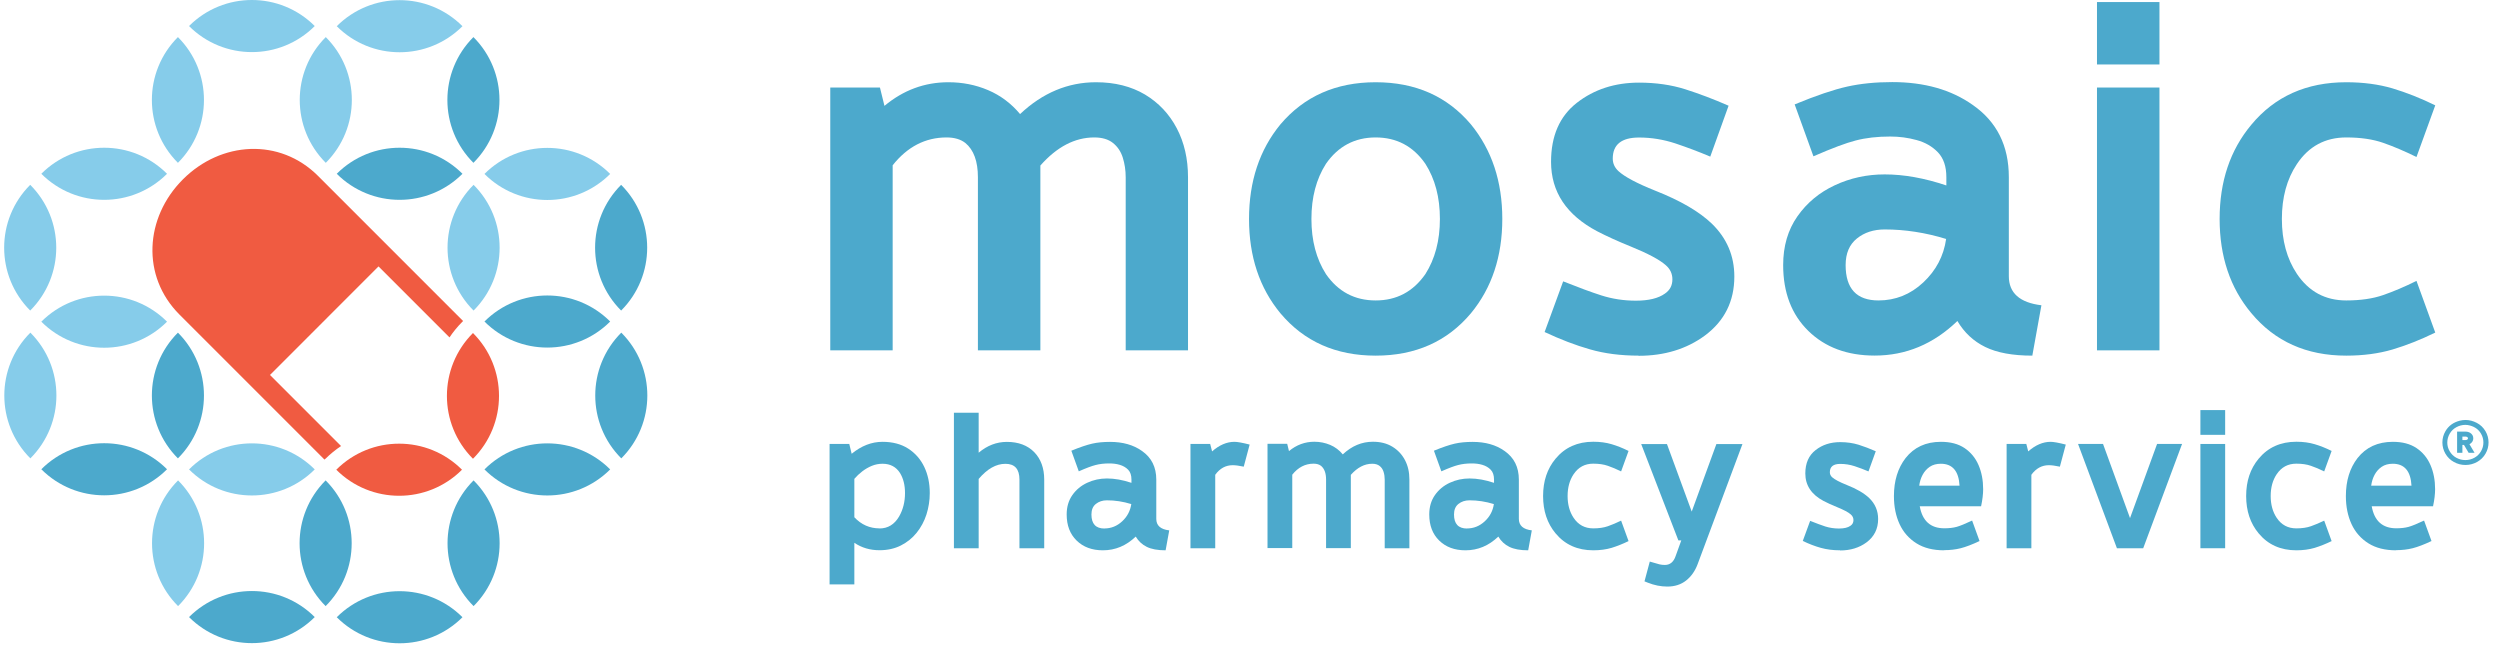 <?xml version="1.0" encoding="UTF-8"?>
<svg xmlns="http://www.w3.org/2000/svg" width="214" height="56" viewBox="0 0 214 56" fill="none">
  <g id="Vector">
    <path d="M101.701 29.99H96.36V15.178C96.36 14.574 96.274 14.017 96.11 13.492C95.946 12.966 95.664 12.553 95.27 12.238C94.877 11.923 94.345 11.765 93.669 11.765C92.009 11.765 90.474 12.566 89.056 14.168V29.99H83.709V15.178C83.709 13.807 83.348 12.822 82.633 12.238C82.233 11.923 81.694 11.765 81.025 11.765C79.208 11.765 77.672 12.56 76.412 14.148V29.99H71.071V7.493H75.323L75.71 9.062C77.324 7.716 79.148 7.04 81.183 7.04C82.383 7.04 83.519 7.263 84.582 7.716C85.644 8.169 86.557 8.852 87.318 9.764C89.247 7.946 91.419 7.04 93.82 7.04C95.434 7.04 96.832 7.395 98.007 8.09C99.181 8.793 100.087 9.757 100.73 10.978C101.373 12.199 101.694 13.603 101.694 15.172V29.984L101.701 29.99Z" fill="#4CA9CC"></path>
    <path d="M117.757 30.443C114.352 30.443 111.635 29.236 109.601 26.814C107.81 24.642 106.917 21.951 106.917 18.742C106.917 15.533 107.81 12.835 109.601 10.65C111.635 8.248 114.352 7.04 117.757 7.04C121.163 7.04 123.879 8.241 125.913 10.65C127.704 12.842 128.597 15.539 128.597 18.742C128.597 21.944 127.704 24.642 125.913 26.814C123.879 29.236 121.163 30.443 117.757 30.443ZM117.757 25.718C119.548 25.718 120.959 24.97 122.009 23.467C122.836 22.168 123.256 20.592 123.256 18.742C123.256 16.891 122.842 15.323 122.009 14.017C120.966 12.514 119.548 11.765 117.757 11.765C115.966 11.765 114.548 12.52 113.505 14.017C112.672 15.323 112.258 16.891 112.258 18.742C112.258 20.592 112.672 22.161 113.505 23.467C114.548 24.97 115.966 25.718 117.757 25.718Z" fill="#4CA9CC"></path>
    <path d="M140.27 30.443C138.741 30.443 137.35 30.266 136.103 29.905C134.857 29.551 133.564 29.052 132.219 28.422L133.807 24.084C135.139 24.615 136.228 25.016 137.068 25.285C138.013 25.587 138.997 25.738 140.027 25.738C141.13 25.738 141.956 25.534 142.514 25.134C142.941 24.845 143.157 24.438 143.157 23.913C143.157 23.428 142.967 23.021 142.58 22.692C142.061 22.233 141.057 21.695 139.555 21.085C138.466 20.645 137.521 20.212 136.72 19.798C134.089 18.407 132.77 16.425 132.77 13.852C132.77 11.634 133.505 9.948 134.981 8.799C136.458 7.651 138.229 7.073 140.303 7.073C141.746 7.073 143.065 7.263 144.266 7.644C145.46 8.025 146.694 8.491 147.967 9.049L146.399 13.406C145.427 12.993 144.43 12.619 143.413 12.277C142.396 11.943 141.359 11.772 140.303 11.772C138.8 11.772 138.052 12.376 138.052 13.577C138.052 13.99 138.216 14.351 138.544 14.653C139.076 15.139 140.126 15.697 141.7 16.327C143.846 17.173 145.454 18.112 146.53 19.142C147.816 20.389 148.459 21.898 148.459 23.67C148.459 25.79 147.619 27.47 145.946 28.717C144.371 29.879 142.475 30.456 140.257 30.456L140.27 30.443Z" fill="#4CA9CC"></path>
    <path d="M173.97 30.443C172.284 30.443 170.939 30.194 169.935 29.701C168.931 29.209 168.137 28.468 167.553 27.477C165.506 29.452 163.144 30.437 160.473 30.437C158.124 30.437 156.234 29.734 154.797 28.33C153.36 26.925 152.639 25.049 152.639 22.686C152.639 21.072 153.045 19.68 153.859 18.519C154.673 17.357 155.742 16.471 157.068 15.854C158.393 15.237 159.81 14.929 161.326 14.929C162.973 14.929 164.732 15.244 166.608 15.874V15.165C166.608 14.246 166.366 13.544 165.887 13.039C165.408 12.54 164.797 12.186 164.062 11.989C163.327 11.785 162.573 11.687 161.799 11.687C160.696 11.687 159.712 11.798 158.839 12.028C158.039 12.232 156.838 12.678 155.23 13.38L153.623 8.937C155.467 8.176 156.963 7.67 158.111 7.414C159.253 7.158 160.545 7.027 161.976 7.027C164.725 7.027 167.022 7.677 168.866 8.983C170.926 10.414 171.956 12.474 171.956 15.165V23.644C171.956 25.075 172.888 25.908 174.745 26.131L173.97 30.424V30.443ZM160.795 25.718C162.251 25.718 163.531 25.206 164.627 24.182C165.722 23.159 166.379 21.918 166.589 20.455C164.817 19.91 163.058 19.641 161.333 19.641C160.388 19.641 159.594 19.897 158.951 20.415C158.308 20.934 157.986 21.688 157.986 22.692C157.986 24.707 158.925 25.718 160.801 25.718H160.795Z" fill="#4CA9CC"></path>
    <path d="M184.85 5.518H179.502V0.176H184.85V5.518ZM184.85 29.99H179.502V7.493H184.85V29.99Z" fill="#4CA9CC"></path>
    <path d="M200.84 30.443C197.435 30.443 194.725 29.229 192.704 26.794C190.899 24.635 190 21.951 190 18.742C190 15.533 190.899 12.855 192.704 10.689C194.718 8.254 197.435 7.04 200.84 7.04C202.297 7.04 203.622 7.218 204.797 7.565C205.978 7.92 207.198 8.399 208.458 9.016L206.851 13.439C205.834 12.94 204.882 12.533 203.996 12.225C203.111 11.916 202.054 11.765 200.84 11.765C199.036 11.765 197.625 12.527 196.615 14.043C195.755 15.329 195.329 16.898 195.329 18.742C195.329 20.586 195.755 22.154 196.615 23.441C197.632 24.957 199.042 25.718 200.84 25.718C202.054 25.718 203.111 25.567 203.996 25.259C204.882 24.95 205.834 24.55 206.851 24.044L208.458 28.468C207.198 29.085 205.978 29.564 204.797 29.918C203.616 30.266 202.297 30.443 200.84 30.443Z" fill="#4CA9CC"></path>
    <path d="M73.125 50.026H71.012V38.003H72.698L72.902 38.843C73.735 38.161 74.614 37.82 75.54 37.82C76.399 37.82 77.134 38.01 77.738 38.397C78.341 38.784 78.801 39.309 79.116 39.966C79.431 40.629 79.588 41.37 79.588 42.204C79.588 42.84 79.49 43.45 79.306 44.035C79.116 44.625 78.834 45.144 78.466 45.603C78.099 46.062 77.646 46.423 77.114 46.693C76.583 46.962 75.973 47.099 75.29 47.099C74.477 47.099 73.761 46.889 73.132 46.463V50.02L73.125 50.026ZM75.284 45.236C76.005 45.236 76.563 44.894 76.963 44.212C77.298 43.628 77.469 42.958 77.469 42.21C77.469 41.521 77.324 40.95 77.042 40.491C76.708 39.966 76.209 39.697 75.546 39.697C75.231 39.697 74.923 39.756 74.634 39.874C74.345 39.992 74.07 40.15 73.814 40.346C73.558 40.543 73.335 40.753 73.132 40.989V44.277C73.729 44.914 74.45 45.229 75.29 45.229L75.284 45.236Z" fill="#4CA9CC"></path>
    <path d="M89.385 46.929H87.265V41.055C87.265 40.15 86.865 39.703 86.064 39.703C85.264 39.703 84.509 40.136 83.774 40.996V46.929H81.655V35.332H83.774V38.752C84.503 38.135 85.31 37.826 86.189 37.826C87.18 37.826 87.961 38.122 88.532 38.706C89.096 39.29 89.385 40.071 89.385 41.055V46.929Z" fill="#4CA9CC"></path>
    <path d="M99.765 47.106C99.096 47.106 98.564 47.008 98.164 46.811C97.764 46.614 97.449 46.319 97.219 45.931C96.406 46.712 95.474 47.106 94.411 47.106C93.479 47.106 92.731 46.83 92.16 46.273C91.589 45.715 91.307 44.973 91.307 44.035C91.307 43.392 91.471 42.84 91.793 42.381C92.114 41.921 92.541 41.567 93.066 41.324C93.591 41.081 94.155 40.957 94.759 40.957C95.408 40.957 96.11 41.081 96.852 41.331V41.049C96.852 40.688 96.76 40.405 96.57 40.209C96.379 40.012 96.136 39.874 95.848 39.788C95.559 39.703 95.257 39.67 94.949 39.67C94.509 39.67 94.122 39.716 93.774 39.808C93.459 39.887 92.98 40.064 92.344 40.346L91.707 38.581C92.442 38.279 93.033 38.082 93.486 37.977C93.938 37.872 94.45 37.826 95.021 37.826C96.11 37.826 97.022 38.082 97.751 38.601C98.571 39.172 98.978 39.985 98.978 41.055V44.415C98.978 44.986 99.345 45.314 100.087 45.4L99.778 47.099L99.765 47.106ZM94.535 45.236C95.113 45.236 95.618 45.032 96.058 44.625C96.497 44.218 96.753 43.726 96.839 43.149C96.136 42.932 95.441 42.827 94.752 42.827C94.378 42.827 94.063 42.932 93.807 43.136C93.551 43.339 93.427 43.641 93.427 44.041C93.427 44.842 93.801 45.242 94.542 45.242L94.535 45.236Z" fill="#4CA9CC"></path>
    <path d="M104.024 46.929H101.904V38.003H103.591L103.755 38.64C104.371 38.095 105.014 37.82 105.671 37.82C105.92 37.82 106.353 37.898 106.97 38.056L106.465 39.946C106.064 39.861 105.749 39.821 105.52 39.821C104.916 39.821 104.417 40.097 104.024 40.642V46.929Z" fill="#4CA9CC"></path>
    <path d="M130.802 47.106C130.132 47.106 129.601 47.008 129.201 46.811C128.8 46.614 128.485 46.319 128.256 45.931C127.442 46.712 126.51 47.106 125.447 47.106C124.516 47.106 123.768 46.83 123.197 46.273C122.626 45.715 122.344 44.973 122.344 44.035C122.344 43.392 122.508 42.84 122.829 42.381C123.151 41.921 123.577 41.567 124.102 41.324C124.627 41.081 125.191 40.957 125.795 40.957C126.445 40.957 127.147 41.081 127.888 41.331V41.049C127.888 40.688 127.796 40.405 127.606 40.209C127.416 40.012 127.173 39.874 126.884 39.788C126.596 39.703 126.294 39.67 125.985 39.67C125.546 39.67 125.159 39.716 124.811 39.808C124.496 39.887 124.017 40.064 123.38 40.346L122.744 38.581C123.479 38.279 124.069 38.082 124.522 37.977C124.975 37.872 125.487 37.826 126.058 37.826C127.147 37.826 128.059 38.082 128.787 38.601C129.607 39.172 130.014 39.985 130.014 41.055V44.415C130.014 44.986 130.382 45.314 131.123 45.4L130.815 47.099L130.802 47.106ZM125.572 45.236C126.149 45.236 126.655 45.032 127.094 44.625C127.534 44.218 127.79 43.726 127.875 43.149C127.173 42.932 126.477 42.827 125.788 42.827C125.414 42.827 125.1 42.932 124.844 43.136C124.588 43.339 124.463 43.641 124.463 44.041C124.463 44.842 124.837 45.242 125.579 45.242L125.572 45.236Z" fill="#4CA9CC"></path>
    <path d="M136.385 47.106C135.034 47.106 133.958 46.62 133.157 45.656C132.442 44.796 132.088 43.733 132.088 42.459C132.088 41.186 132.442 40.123 133.157 39.264C133.958 38.299 135.034 37.813 136.385 37.813C136.963 37.813 137.488 37.885 137.954 38.023C138.42 38.161 138.905 38.351 139.404 38.601L138.767 40.353C138.367 40.156 137.987 39.992 137.632 39.874C137.278 39.749 136.865 39.69 136.379 39.69C135.664 39.69 135.106 39.992 134.699 40.596C134.358 41.108 134.187 41.731 134.187 42.459C134.187 43.188 134.358 43.812 134.699 44.323C135.099 44.927 135.664 45.229 136.379 45.229C136.858 45.229 137.278 45.17 137.632 45.045C137.987 44.921 138.361 44.763 138.767 44.566L139.404 46.318C138.905 46.561 138.42 46.752 137.954 46.896C137.488 47.034 136.963 47.106 136.385 47.106Z" fill="#4CA9CC"></path>
    <path d="M142.731 50.21C142.166 50.21 141.609 50.099 141.051 49.876L140.769 49.764L141.221 48.071C141.615 48.189 141.897 48.268 142.048 48.307C142.206 48.346 142.357 48.359 142.514 48.359C142.954 48.359 143.269 48.103 143.439 47.585L143.918 46.259H143.669L140.486 38.01H142.691L144.811 43.792L146.923 38.01H149.154L145.316 48.294C145.099 48.878 144.771 49.344 144.332 49.692C143.892 50.039 143.354 50.21 142.724 50.21H142.731Z" fill="#4CA9CC"></path>
    <path d="M157.514 47.106C156.904 47.106 156.359 47.034 155.86 46.896C155.362 46.758 154.85 46.561 154.318 46.305L154.948 44.586C155.473 44.796 155.906 44.953 156.241 45.065C156.615 45.183 157.009 45.242 157.415 45.242C157.855 45.242 158.183 45.163 158.4 45.006C158.57 44.894 158.656 44.73 158.656 44.52C158.656 44.33 158.577 44.166 158.426 44.035C158.223 43.851 157.822 43.641 157.225 43.398C156.792 43.221 156.418 43.05 156.103 42.886C155.06 42.335 154.535 41.547 154.535 40.53C154.535 39.651 154.83 38.981 155.414 38.529C155.998 38.069 156.7 37.846 157.527 37.846C158.098 37.846 158.623 37.925 159.095 38.069C159.568 38.22 160.06 38.404 160.565 38.627L159.942 40.353C159.555 40.189 159.161 40.038 158.761 39.907C158.36 39.775 157.947 39.71 157.527 39.71C156.93 39.71 156.635 39.946 156.635 40.425C156.635 40.589 156.7 40.734 156.831 40.852C157.041 41.042 157.461 41.265 158.085 41.514C158.938 41.849 159.574 42.223 160.001 42.63C160.513 43.122 160.768 43.726 160.768 44.428C160.768 45.268 160.434 45.938 159.771 46.43C159.148 46.889 158.393 47.119 157.514 47.119V47.106Z" fill="#4CA9CC"></path>
    <path d="M166.418 47.106C165.473 47.106 164.686 46.909 164.049 46.509C163.413 46.108 162.927 45.564 162.606 44.868C162.284 44.172 162.12 43.372 162.12 42.466C162.12 41.154 162.455 40.071 163.118 39.211C163.846 38.286 164.85 37.82 166.142 37.82C166.963 37.82 167.632 37.997 168.17 38.358C168.701 38.719 169.102 39.204 169.364 39.815C169.627 40.425 169.758 41.114 169.758 41.876C169.758 42.295 169.699 42.781 169.581 43.339H164.331C164.555 44.592 165.257 45.222 166.431 45.222C166.831 45.222 167.186 45.183 167.494 45.098C167.776 45.019 168.216 44.842 168.813 44.56L169.449 46.312C168.813 46.614 168.275 46.817 167.835 46.929C167.396 47.04 166.923 47.093 166.431 47.093L166.418 47.106ZM167.737 41.58C167.671 40.327 167.133 39.697 166.136 39.697C165.762 39.697 165.447 39.782 165.184 39.959C164.929 40.136 164.725 40.366 164.574 40.648C164.423 40.93 164.331 41.239 164.285 41.574H167.73L167.737 41.58Z" fill="#4CA9CC"></path>
    <path d="M173.885 46.929H171.766V38.003H173.452L173.616 38.64C174.233 38.095 174.876 37.82 175.532 37.82C175.781 37.82 176.215 37.898 176.831 38.056L176.326 39.946C175.926 39.861 175.611 39.821 175.381 39.821C174.778 39.821 174.279 40.097 173.885 40.642V46.929Z" fill="#4CA9CC"></path>
    <path d="M181.208 46.929L177.881 38.003H180.02L182.33 44.35L184.646 38.003H186.785L183.459 46.929H181.208Z" fill="#4CA9CC"></path>
    <path d="M196.569 47.106C195.217 47.106 194.141 46.62 193.34 45.656C192.625 44.796 192.271 43.733 192.271 42.459C192.271 41.186 192.625 40.123 193.34 39.264C194.141 38.299 195.217 37.813 196.569 37.813C197.146 37.813 197.671 37.885 198.137 38.023C198.603 38.161 199.088 38.351 199.587 38.601L198.951 40.353C198.55 40.156 198.17 39.992 197.815 39.874C197.461 39.749 197.048 39.69 196.562 39.69C195.847 39.69 195.289 39.992 194.882 40.596C194.541 41.108 194.371 41.731 194.371 42.459C194.371 43.188 194.541 43.812 194.882 44.323C195.283 44.927 195.847 45.229 196.562 45.229C197.041 45.229 197.461 45.17 197.815 45.045C198.17 44.921 198.544 44.763 198.951 44.566L199.587 46.318C199.088 46.561 198.603 46.752 198.137 46.896C197.671 47.034 197.146 47.106 196.569 47.106Z" fill="#4CA9CC"></path>
    <path d="M205.105 47.106C204.16 47.106 203.373 46.909 202.737 46.509C202.1 46.108 201.615 45.564 201.293 44.868C200.972 44.172 200.807 43.372 200.807 42.466C200.807 41.154 201.142 40.071 201.805 39.211C202.533 38.286 203.537 37.82 204.83 37.82C205.65 37.82 206.319 37.997 206.857 38.358C207.389 38.719 207.789 39.204 208.051 39.815C208.314 40.425 208.445 41.114 208.445 41.876C208.445 42.295 208.386 42.781 208.268 43.339H203.019C203.242 44.592 203.944 45.222 205.118 45.222C205.519 45.222 205.873 45.183 206.181 45.098C206.464 45.019 206.903 44.842 207.5 44.56L208.137 46.312C207.5 46.614 206.962 46.817 206.523 46.929C206.083 47.04 205.611 47.093 205.118 47.093L205.105 47.106ZM206.424 41.58C206.359 40.327 205.821 39.697 204.823 39.697C204.449 39.697 204.134 39.782 203.872 39.959C203.616 40.136 203.412 40.366 203.262 40.648C203.111 40.93 203.019 41.239 202.973 41.574H206.418L206.424 41.58Z" fill="#4CA9CC"></path>
    <path d="M211.037 39.802C210.689 39.802 210.361 39.716 210.053 39.546C209.744 39.375 209.502 39.139 209.324 38.83C209.154 38.535 209.069 38.213 209.069 37.872C209.069 37.531 209.154 37.209 209.331 36.907C209.593 36.455 210 36.159 210.545 36.015C210.709 35.975 210.873 35.949 211.044 35.949C211.378 35.949 211.7 36.035 212.015 36.199C212.33 36.363 212.572 36.599 212.756 36.907C212.933 37.209 213.019 37.531 213.019 37.872C213.019 38.213 212.933 38.535 212.763 38.83C212.586 39.139 212.343 39.375 212.034 39.546C211.726 39.716 211.398 39.802 211.05 39.802H211.037ZM211.037 39.382C211.313 39.382 211.569 39.316 211.805 39.185C212.048 39.053 212.238 38.863 212.376 38.627C212.507 38.397 212.579 38.148 212.579 37.879C212.579 37.61 212.513 37.36 212.376 37.124C212.172 36.77 211.857 36.54 211.424 36.422C211.299 36.389 211.168 36.369 211.037 36.369C210.768 36.369 210.512 36.435 210.269 36.566C210.027 36.697 209.836 36.881 209.698 37.117C209.561 37.354 209.488 37.61 209.488 37.879C209.488 38.148 209.554 38.397 209.692 38.627C209.83 38.863 210.02 39.053 210.263 39.185C210.506 39.316 210.761 39.382 211.037 39.382ZM211.824 38.758H211.313L210.919 38.089H210.781V38.758H210.328V36.947H211.057C211.208 36.947 211.339 36.986 211.457 37.058C211.628 37.17 211.713 37.328 211.713 37.518C211.713 37.708 211.628 37.866 211.457 37.984C211.437 37.997 211.411 38.01 211.385 38.023L211.824 38.765V38.758ZM211.057 37.669C211.103 37.669 211.149 37.656 211.195 37.629C211.234 37.603 211.26 37.564 211.26 37.518C211.26 37.472 211.24 37.439 211.195 37.413C211.155 37.386 211.109 37.373 211.057 37.373H210.781V37.669H211.057Z" fill="#4CA9CC"></path>
    <path d="M120.651 46.929H118.531V41.055C118.531 40.819 118.499 40.596 118.433 40.386C118.367 40.176 118.256 40.012 118.098 39.887C117.941 39.762 117.731 39.697 117.462 39.697C116.806 39.697 116.195 40.012 115.631 40.648V46.922H113.512V41.048C113.512 40.504 113.367 40.117 113.085 39.88C112.928 39.756 112.711 39.69 112.449 39.69C111.727 39.69 111.117 40.005 110.618 40.635V46.916H108.499V37.99H110.185L110.336 38.614C110.979 38.082 111.701 37.813 112.508 37.813C112.987 37.813 113.433 37.905 113.859 38.082C114.279 38.259 114.647 38.535 114.942 38.896C115.71 38.174 116.569 37.813 117.521 37.813C118.164 37.813 118.715 37.951 119.181 38.233C119.647 38.515 120.008 38.896 120.264 39.382C120.52 39.867 120.644 40.419 120.644 41.048V46.922L120.651 46.929Z" fill="#4CA9CC"></path>
    <path d="M190.473 37.222H188.354V35.103H190.473V37.222ZM190.473 46.929H188.354V38.003H190.473V46.929Z" fill="#4CA9CC"></path>
    <path d="M2.599 39.237C5.571 36.264 5.571 31.447 2.599 28.474C-0.374 31.447 -0.374 36.264 2.599 39.237Z" fill="#86CCEA"></path>
    <path d="M3.537 27.536C6.51 30.509 11.326 30.509 14.298 27.536C11.326 24.563 6.51 24.563 3.537 27.536Z" fill="#86CCEA"></path>
    <path d="M3.537 14.876C6.51 17.849 11.326 17.849 14.298 14.876C11.326 11.903 6.51 11.903 3.537 14.876Z" fill="#86CCEA"></path>
    <path d="M2.586 26.584C5.558 23.611 5.558 18.794 2.586 15.821C-0.387 18.794 -0.387 23.611 2.586 26.584Z" fill="#86CCEA"></path>
    <path d="M27.887 13.938C30.86 10.965 30.86 6.148 27.887 3.175C24.915 6.148 24.915 10.965 27.887 13.938Z" fill="#86CCEA"></path>
    <path d="M16.181 2.23C19.154 5.203 23.97 5.203 26.942 2.23C23.97 -0.743 19.154 -0.743 16.181 2.23Z" fill="#86CCEA"></path>
    <path d="M15.23 13.938C18.202 10.965 18.202 6.148 15.23 3.175C12.258 6.148 12.258 10.965 15.23 13.938Z" fill="#86CCEA"></path>
    <path d="M28.826 2.243C31.798 5.216 36.614 5.216 39.587 2.243C36.614 -0.73 31.798 -0.73 28.826 2.243Z" fill="#86CCEA"></path>
    <path d="M15.243 51.883C18.215 48.911 18.215 44.093 15.243 41.121C12.271 44.093 12.271 48.911 15.243 51.883Z" fill="#86CCEA"></path>
    <path d="M3.537 40.169C6.51 43.142 11.326 43.142 14.298 40.169C11.326 37.196 6.51 37.196 3.537 40.169Z" fill="#4CA9CC"></path>
    <path d="M16.181 40.182C19.154 43.155 23.97 43.155 26.942 40.182C23.97 37.209 19.154 37.209 16.181 40.182Z" fill="#86CCEA"></path>
    <path d="M15.23 39.237C18.202 36.264 18.202 31.447 15.23 28.474C12.258 31.447 12.258 36.264 15.23 39.237Z" fill="#4CA9CC"></path>
    <path d="M40.538 26.584C43.511 23.611 43.511 18.794 40.538 15.821C37.566 18.794 37.566 23.611 40.538 26.584Z" fill="#86CCEA"></path>
    <path d="M28.826 14.876C31.798 17.849 36.614 17.849 39.587 14.876C36.614 11.903 31.798 11.903 28.826 14.876Z" fill="#4CA9CC"></path>
    <path d="M41.47 14.889C44.442 17.862 49.258 17.862 52.231 14.889C49.258 11.916 44.442 11.916 41.47 14.889Z" fill="#86CCEA"></path>
    <path d="M40.525 13.938C43.497 10.965 43.497 6.148 40.525 3.175C37.553 6.148 37.553 10.965 40.525 13.938Z" fill="#4CA9CC"></path>
    <path d="M16.181 52.822C19.154 55.795 23.97 55.795 26.942 52.822C23.97 49.849 19.154 49.849 16.181 52.822Z" fill="#4CA9CC"></path>
    <path d="M40.538 51.883C43.511 48.911 43.511 44.093 40.538 41.121C37.566 44.093 37.566 48.911 40.538 51.883Z" fill="#4CA9CC"></path>
    <path d="M28.826 52.835C31.798 55.808 36.614 55.808 39.587 52.835C36.614 49.862 31.798 49.862 28.826 52.835Z" fill="#4CA9CC"></path>
    <path d="M27.874 51.883C30.847 48.911 30.847 44.093 27.874 41.121C24.902 44.093 24.902 48.911 27.874 51.883Z" fill="#4CA9CC"></path>
    <path d="M53.182 39.237C56.155 36.264 56.155 31.447 53.182 28.474C50.21 31.447 50.21 36.264 53.182 39.237Z" fill="#4CA9CC"></path>
    <path d="M41.47 40.182C44.442 43.155 49.258 43.155 52.231 40.182C49.258 37.209 44.442 37.209 41.47 40.182Z" fill="#4CA9CC"></path>
    <path d="M41.47 27.523C44.442 30.495 49.258 30.495 52.231 27.523C49.258 24.55 44.442 24.55 41.47 27.523Z" fill="#4CA9CC"></path>
    <path d="M53.169 26.584C56.142 23.611 56.142 18.794 53.169 15.821C50.197 18.794 50.197 23.611 53.169 26.584Z" fill="#4CA9CC"></path>
    <path d="M27.855 39.276C28.274 38.856 28.721 38.502 29.193 38.181L23.11 32.097L32.402 22.804L38.478 28.881C38.786 28.422 39.141 27.982 39.547 27.575L39.639 27.477L27.225 15.06C23.95 11.785 18.931 12.08 15.656 15.355C12.382 18.63 12.087 23.651 15.361 26.925L27.776 39.342L27.841 39.276H27.855Z" fill="#F05B41"></path>
    <path d="M28.786 40.208C31.759 43.181 36.575 43.181 39.547 40.208C36.575 37.235 31.759 37.235 28.786 40.208Z" fill="#F05B41"></path>
    <path d="M40.486 39.27C43.458 36.297 43.458 31.48 40.486 28.507C37.513 31.48 37.513 36.297 40.486 39.27Z" fill="#F05B41"></path>
  </g>
</svg>

